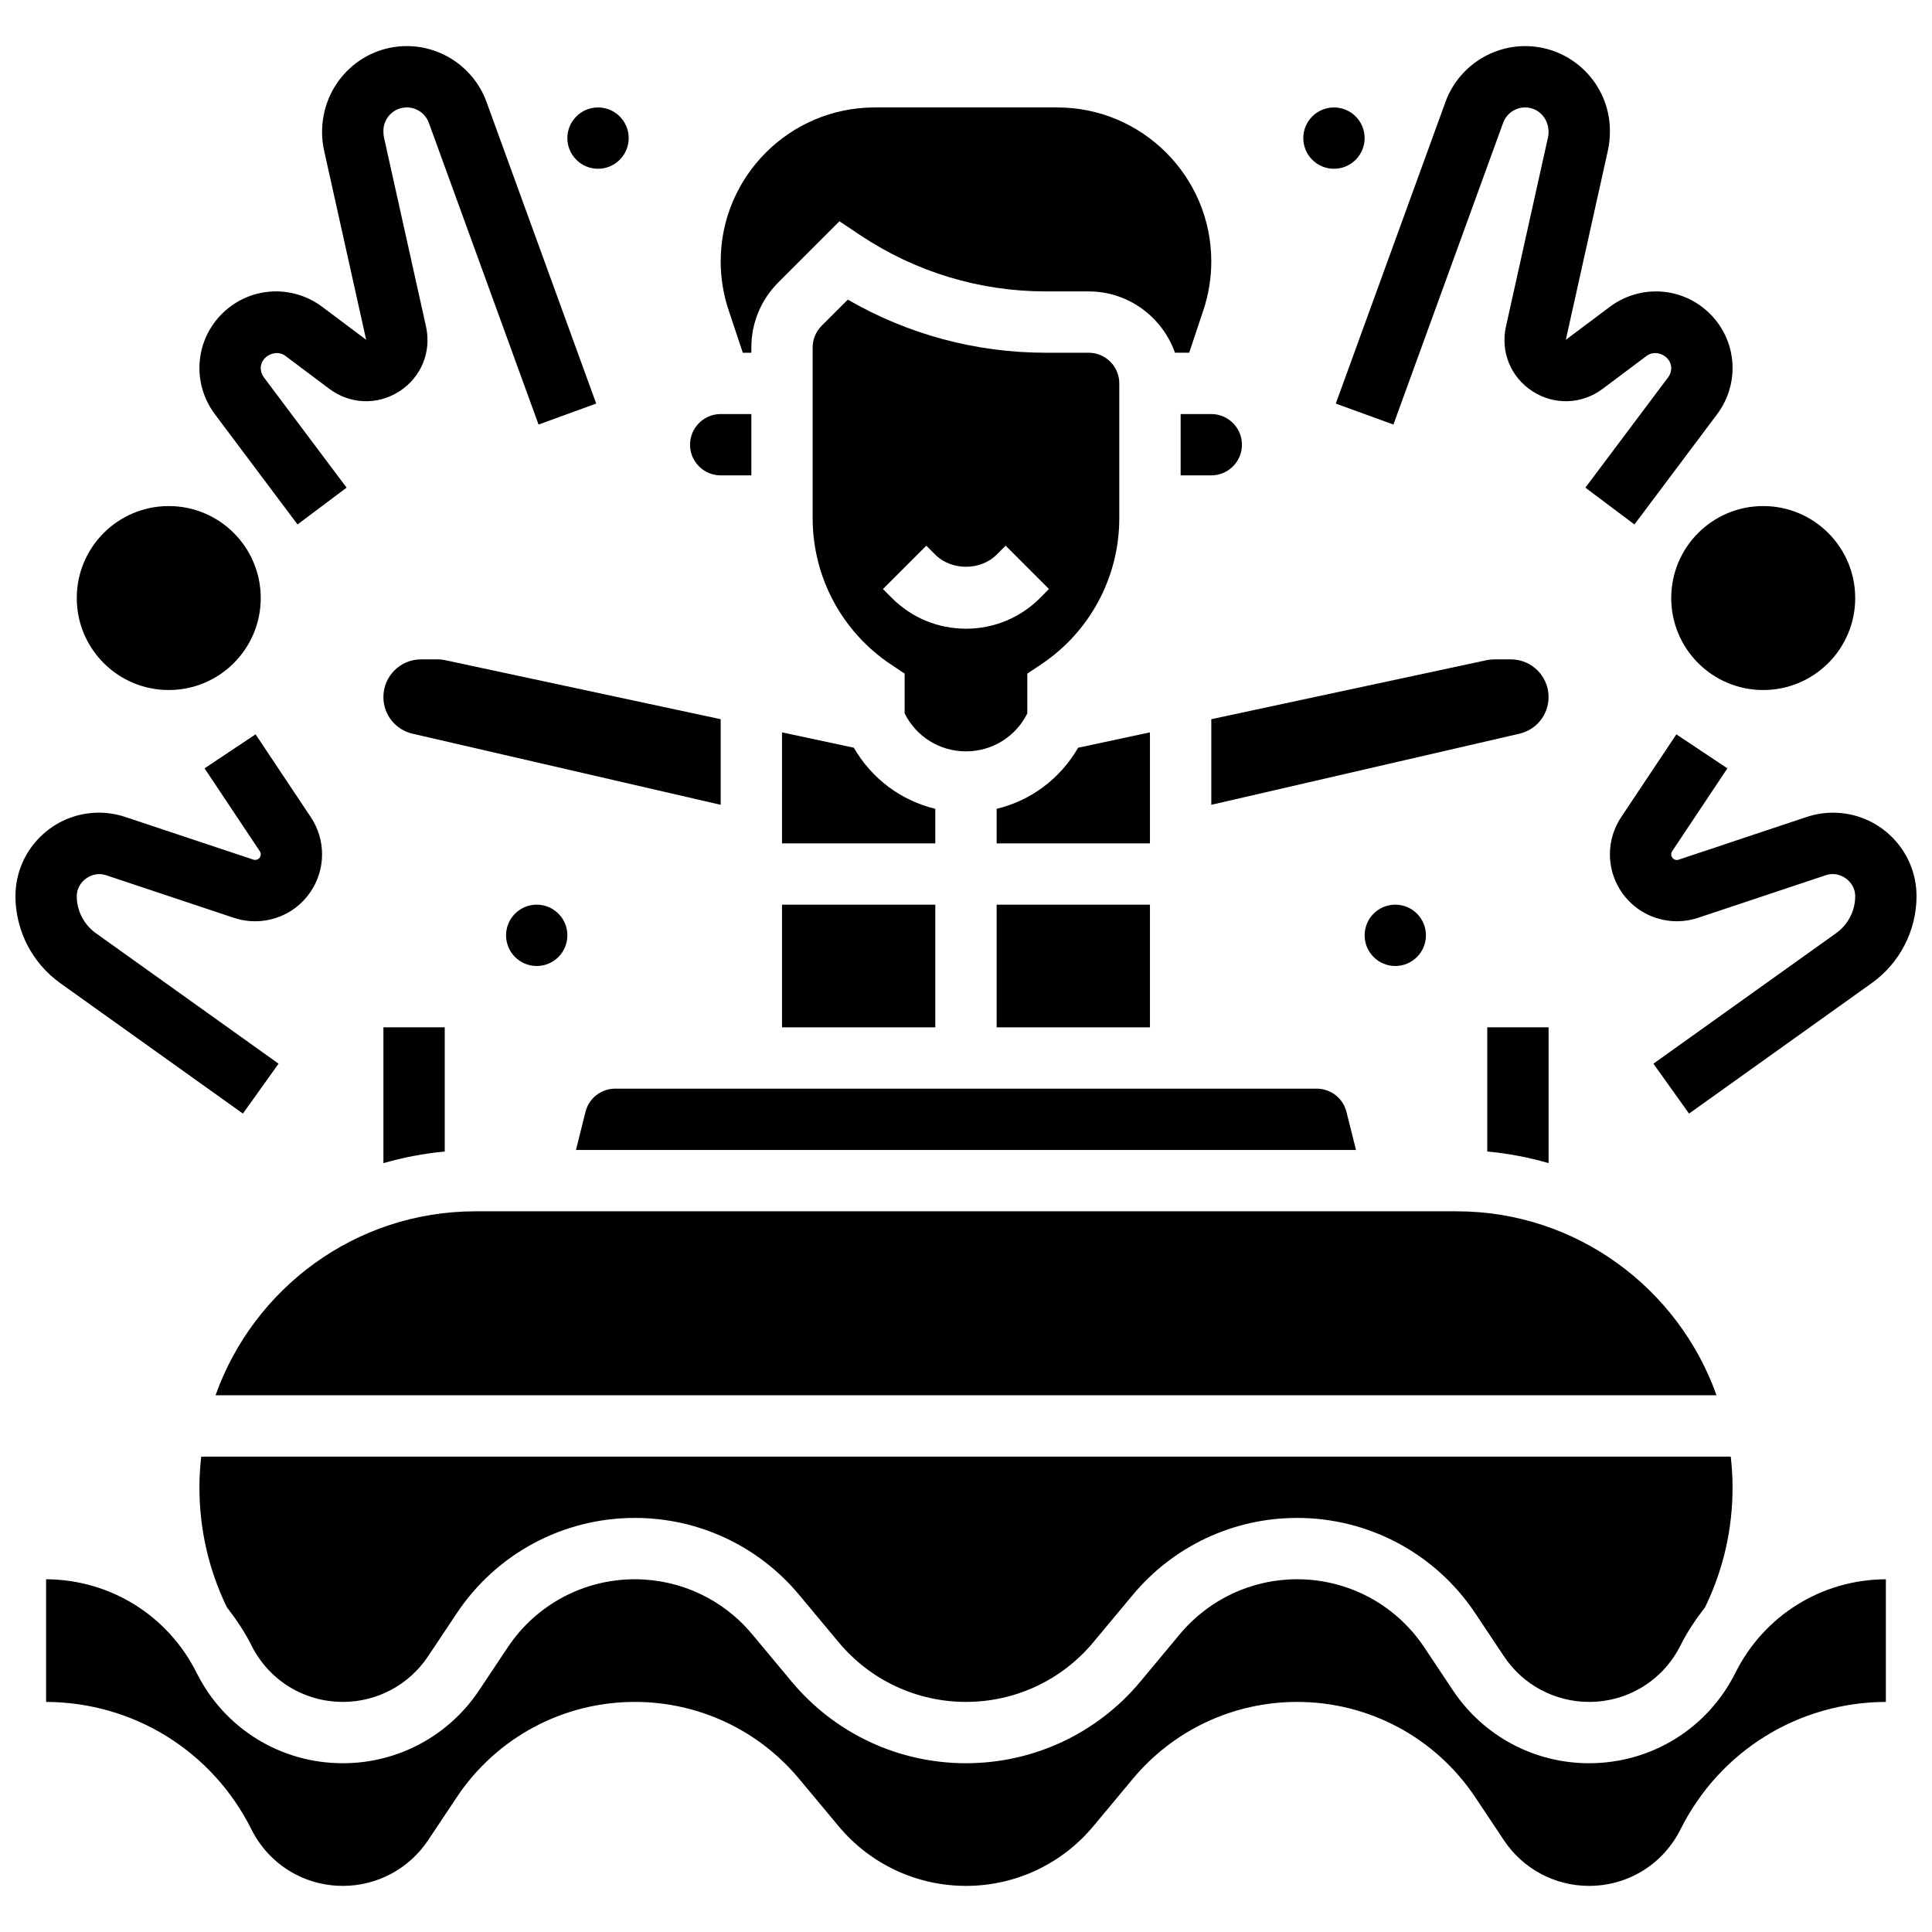 <?xml version="1.0" encoding="UTF-8"?>
<!-- Uploaded to: SVG Repo, www.svgrepo.com, Generator: SVG Repo Mixer Tools -->
<svg width="800px" height="800px" version="1.1" viewBox="144 144 512 512" xmlns="http://www.w3.org/2000/svg">
 <defs>
  <clipPath id="b">
   <path d="m148.09 338h81.906v102h-81.906z"/>
  </clipPath>
  <clipPath id="a">
   <path d="m570 338h81.902v102h-81.902z"/>
  </clipPath>
 </defs>
 <path d="m245.61 452.24c5.266-1.504 10.695-2.559 16.25-3.07v-32.922h-16.25z"/>
 <path d="m538.14 449.16c5.559 0.512 10.984 1.566 16.25 3.07v-35.98h-16.25z"/>
 <path d="m351.24 383.75h40.629v32.504h-40.629z"/>
 <path d="m351.24 367.5h40.629v-9.156c-9.051-2.18-16.828-7.938-21.59-16.188l-19.039-4.074z"/>
 <path d="m259.94 318.74h-4.363c-5.496 0-9.973 4.477-9.973 9.98 0 4.672 3.184 8.672 7.734 9.719l81.652 18.844v-22.688l-72.965-15.633c-0.684-0.148-1.391-0.223-2.086-0.223z"/>
 <path d="m299.16 438.66-2.519 10.094h206.71l-2.527-10.102c-0.91-3.613-4.152-6.148-7.891-6.148h-185.89c-3.738 0-6.981 2.535-7.891 6.156z"/>
 <path d="m432.5 237.48h-11.336c-18.535 0-36.551-4.852-52.484-14.074l-6.93 6.93c-1.539 1.535-2.387 3.586-2.387 5.754v45.23c0 15.617 7.762 30.121 20.762 38.785l3.617 2.41v10.555c3.098 6.195 9.32 10.047 16.254 10.047 6.93 0 13.156-3.852 16.25-10.043v-10.555l3.617-2.414c13-8.664 20.762-23.168 20.762-38.785v-35.715c0-4.477-3.648-8.125-8.125-8.125zm-12.891 65.008c-5.242 5.242-12.207 8.125-19.617 8.125s-14.383-2.883-19.617-8.125l-2.383-2.383 11.488-11.488 2.387 2.379c4.273 4.273 11.977 4.273 16.25 0l2.383-2.383 11.488 11.488z"/>
 <path d="m530.02 465.01h-260.03c-31.766 0-58.793 20.395-68.867 48.754h397.77c-10.078-28.359-37.105-48.754-68.867-48.754z"/>
 <path d="m196.85 538.14c0 11.141 2.453 21.828 7.258 31.773 2.438 3.144 4.695 6.469 6.523 10.125 4.625 9.246 13.914 14.984 24.25 14.984 9.086 0 17.512-4.519 22.551-12.066l7.621-11.434c10.539-15.816 28.18-25.258 47.188-25.258 16.887 0 32.766 7.434 43.562 20.414l10.457 12.539c8.371 10.043 20.676 15.805 33.742 15.805s25.371-5.762 33.738-15.805l10.457-12.547c10.809-12.973 26.688-20.406 43.562-20.406 19 0 36.641 9.441 47.188 25.246l7.621 11.434c5.039 7.559 13.477 12.078 22.551 12.078 10.328 0 19.625-5.738 24.238-14.984 1.828-3.656 4.086-6.973 6.516-10.117 4.824-9.941 7.277-20.633 7.277-31.781 0-2.746-0.18-5.453-0.48-8.125h-405.34c-0.301 2.672-0.48 5.379-0.48 8.125z"/>
 <path d="m448.75 338.08-19.039 4.078c-4.762 8.246-12.539 14.008-21.59 16.188v9.152h40.629z"/>
 <path d="m408.12 383.75h40.629v32.504h-40.629z"/>
 <path d="m544.41 318.74h-4.363c-0.699 0-1.406 0.074-2.106 0.219l-72.938 15.637v22.688l81.648-18.844c4.551-1.051 7.734-5.047 7.734-9.719 0-5.504-4.477-9.98-9.977-9.98z"/>
 <path d="m340.85 237.48h2.266v-1.391c0-6.508 2.535-12.637 7.144-17.242l16.203-16.203 5.543 3.699c14.605 9.738 31.605 14.883 49.16 14.883h11.336c10.578 0 19.52 6.816 22.883 16.25h3.762l3.762-11.285c1.391-4.168 2.098-8.516 2.098-12.91 0-22.5-18.309-40.809-40.809-40.809h-48.391c-22.512 0-40.816 18.309-40.816 40.809 0 4.394 0.707 8.734 2.098 12.914z"/>
 <path d="m456.88 253.73v16.25h8.125c4.477 0 8.125-3.648 8.125-8.125 0-4.477-3.648-8.125-8.125-8.125z"/>
 <path d="m334.99 269.98h8.125v-16.25h-8.125c-4.477 0-8.125 3.648-8.125 8.125-0.004 4.477 3.644 8.125 8.125 8.125z"/>
 <path d="m603.9 587.31c-7.394 14.781-22.258 23.965-38.785 23.965-14.527 0-28.012-7.215-36.07-19.309l-7.621-11.434c-7.527-11.277-20.105-18.012-33.668-18.012-12.043 0-23.371 5.305-31.082 14.555l-10.457 12.555c-11.465 13.754-28.312 21.645-46.219 21.645-17.91 0-34.754-7.891-46.219-21.648l-10.457-12.547c-7.715-9.254-19.043-14.559-31.086-14.559-13.555 0-26.141 6.738-33.664 18.016l-7.621 11.434c-8.062 12.09-21.555 19.305-36.074 19.305-16.527 0-31.391-9.184-38.777-23.965-7.613-15.219-22.883-24.703-39.883-24.789v32.504c23.191 0.09 44.027 13.02 54.41 33.773 4.625 9.242 13.914 14.98 24.25 14.98 9.086 0 17.512-4.519 22.551-12.066l7.621-11.434c10.539-15.812 28.18-25.254 47.188-25.254 16.887 0 32.766 7.434 43.562 20.414l10.457 12.539c8.371 10.039 20.676 15.801 33.742 15.801s25.371-5.762 33.738-15.805l10.457-12.547c10.809-12.969 26.688-20.402 43.562-20.402 19 0 36.641 9.441 47.188 25.246l7.621 11.434c5.039 7.555 13.477 12.074 22.551 12.074 10.328 0 19.625-5.738 24.238-14.984 10.395-20.754 31.23-33.684 54.422-33.77v-32.504c-17 0.086-32.27 9.57-39.875 24.789z"/>
 <path d="m294.36 391.87c0 4.488-3.637 8.129-8.125 8.129s-8.125-3.641-8.125-8.129c0-4.488 3.637-8.125 8.125-8.125s8.125 3.637 8.125 8.125"/>
 <path d="m521.89 391.87c0 4.488-3.637 8.129-8.125 8.129s-8.125-3.641-8.125-8.129c0-4.488 3.637-8.125 8.125-8.125s8.125 3.637 8.125 8.125"/>
 <path d="m222.85 282.98 13-9.75-21.934-29.246c-0.531-0.715-0.816-1.559-0.816-2.445 0-3.129 3.996-5.121 6.5-3.25l11.684 8.762c5.492 4.121 12.781 4.379 18.559 0.656 5.777-3.723 8.547-10.465 7.055-17.18l-11.148-50.152c-0.098-0.449-0.145-0.902-0.145-1.699 0-3.422 2.785-6.207 6.207-6.207 2.602 0 4.949 1.641 5.836 4.086l29.074 79.953 15.277-5.559-29.074-79.953c-3.219-8.84-11.703-14.781-21.113-14.781-12.383 0-22.461 10.078-22.461 22.801 0 1.633 0.18 3.273 0.535 4.875l11.148 50.152-11.691-8.766c-3.492-2.617-7.816-4.055-12.18-4.055-11.195 0-20.316 9.117-20.316 20.316 0 4.363 1.438 8.688 4.062 12.188z"/>
 <g clip-path="url(#b)">
  <path d="m208.38 439.11 9.441-13.223-48.414-34.582c-3.176-2.269-5.062-5.934-5.062-9.824 0-3.859 4.047-6.762 7.711-5.559l33.941 11.32c5.387 1.789 11.367 0.887 15.984-2.438 4.617-3.332 7.371-8.711 7.371-14.402 0-3.504-1.023-6.906-2.981-9.84l-14.637-21.957-13.523 9.012 14.625 21.941c0.176 0.262 0.266 0.551 0.266 0.844 0 0.633-0.34 1.008-0.617 1.203-0.285 0.203-0.746 0.406-1.34 0.203l-33.945-11.301c-2.266-0.758-4.613-1.141-6.996-1.141-12.188 0-22.109 9.922-22.109 22.113 0 9.125 4.438 17.746 11.863 23.055z"/>
 </g>
 <path d="m310.61 180.6c0 4.488-3.637 8.125-8.125 8.125s-8.129-3.637-8.129-8.125c0-4.488 3.641-8.125 8.129-8.125s8.125 3.637 8.125 8.125"/>
 <path d="m213.1 302.49c0 13.461-10.914 24.375-24.379 24.375-13.461 0-24.379-10.914-24.379-24.375 0-13.465 10.918-24.379 24.379-24.379 13.465 0 24.379 10.914 24.379 24.379"/>
 <path d="m513.27 256.51 29.074-79.953c0.887-2.445 3.234-4.086 5.836-4.086 3.422 0 6.207 2.785 6.207 6.547 0 0.453-0.047 0.91-0.145 1.348l-11.148 50.164c-1.496 6.711 1.277 13.457 7.055 17.18 5.769 3.723 13.059 3.461 18.559-0.656l11.676-8.75c2.527-1.898 6.508 0.109 6.508 3.238 0 0.887-0.285 1.73-0.812 2.438l-21.941 29.254 13 9.75 21.949-29.262c2.621-3.492 4.059-7.816 4.059-12.18 0-11.199-9.117-20.316-20.316-20.316-4.363 0-8.688 1.438-12.188 4.062l-11.684 8.762 11.148-50.16c0.355-1.594 0.535-3.234 0.535-5.211 0-12.383-10.078-22.461-22.461-22.461-9.41 0-17.895 5.941-21.109 14.781l-29.074 79.953z"/>
 <g clip-path="url(#a)">
  <path d="m629.79 359.37c-2.383 0-4.738 0.383-6.996 1.137l-33.941 11.32c-0.586 0.203-1.066 0-1.34-0.203-0.277-0.211-0.621-0.582-0.621-1.219 0-0.301 0.09-0.586 0.25-0.828l14.637-21.957-13.523-9.012-14.645 21.965c-1.945 2.934-2.969 6.332-2.969 9.832 0 5.688 2.754 11.066 7.371 14.391 4.617 3.332 10.59 4.234 15.984 2.438l33.941-11.32c3.656-1.219 7.711 1.691 7.711 5.559 0 3.891-1.887 7.566-5.055 9.824l-48.422 34.594 9.441 13.223 48.422-34.586c7.426-5.305 11.863-13.918 11.863-23.043 0-12.191-9.922-22.113-22.109-22.113z"/>
 </g>
 <path d="m505.64 180.6c0 4.488-3.641 8.125-8.125 8.125-4.488 0-8.129-3.637-8.129-8.125 0-4.488 3.641-8.125 8.129-8.125 4.484 0 8.125 3.637 8.125 8.125"/>
 <path d="m635.65 302.49c0 13.461-10.914 24.375-24.379 24.375-13.465 0-24.379-10.914-24.379-24.375 0-13.465 10.914-24.379 24.379-24.379 13.465 0 24.379 10.914 24.379 24.379"/>
</svg>